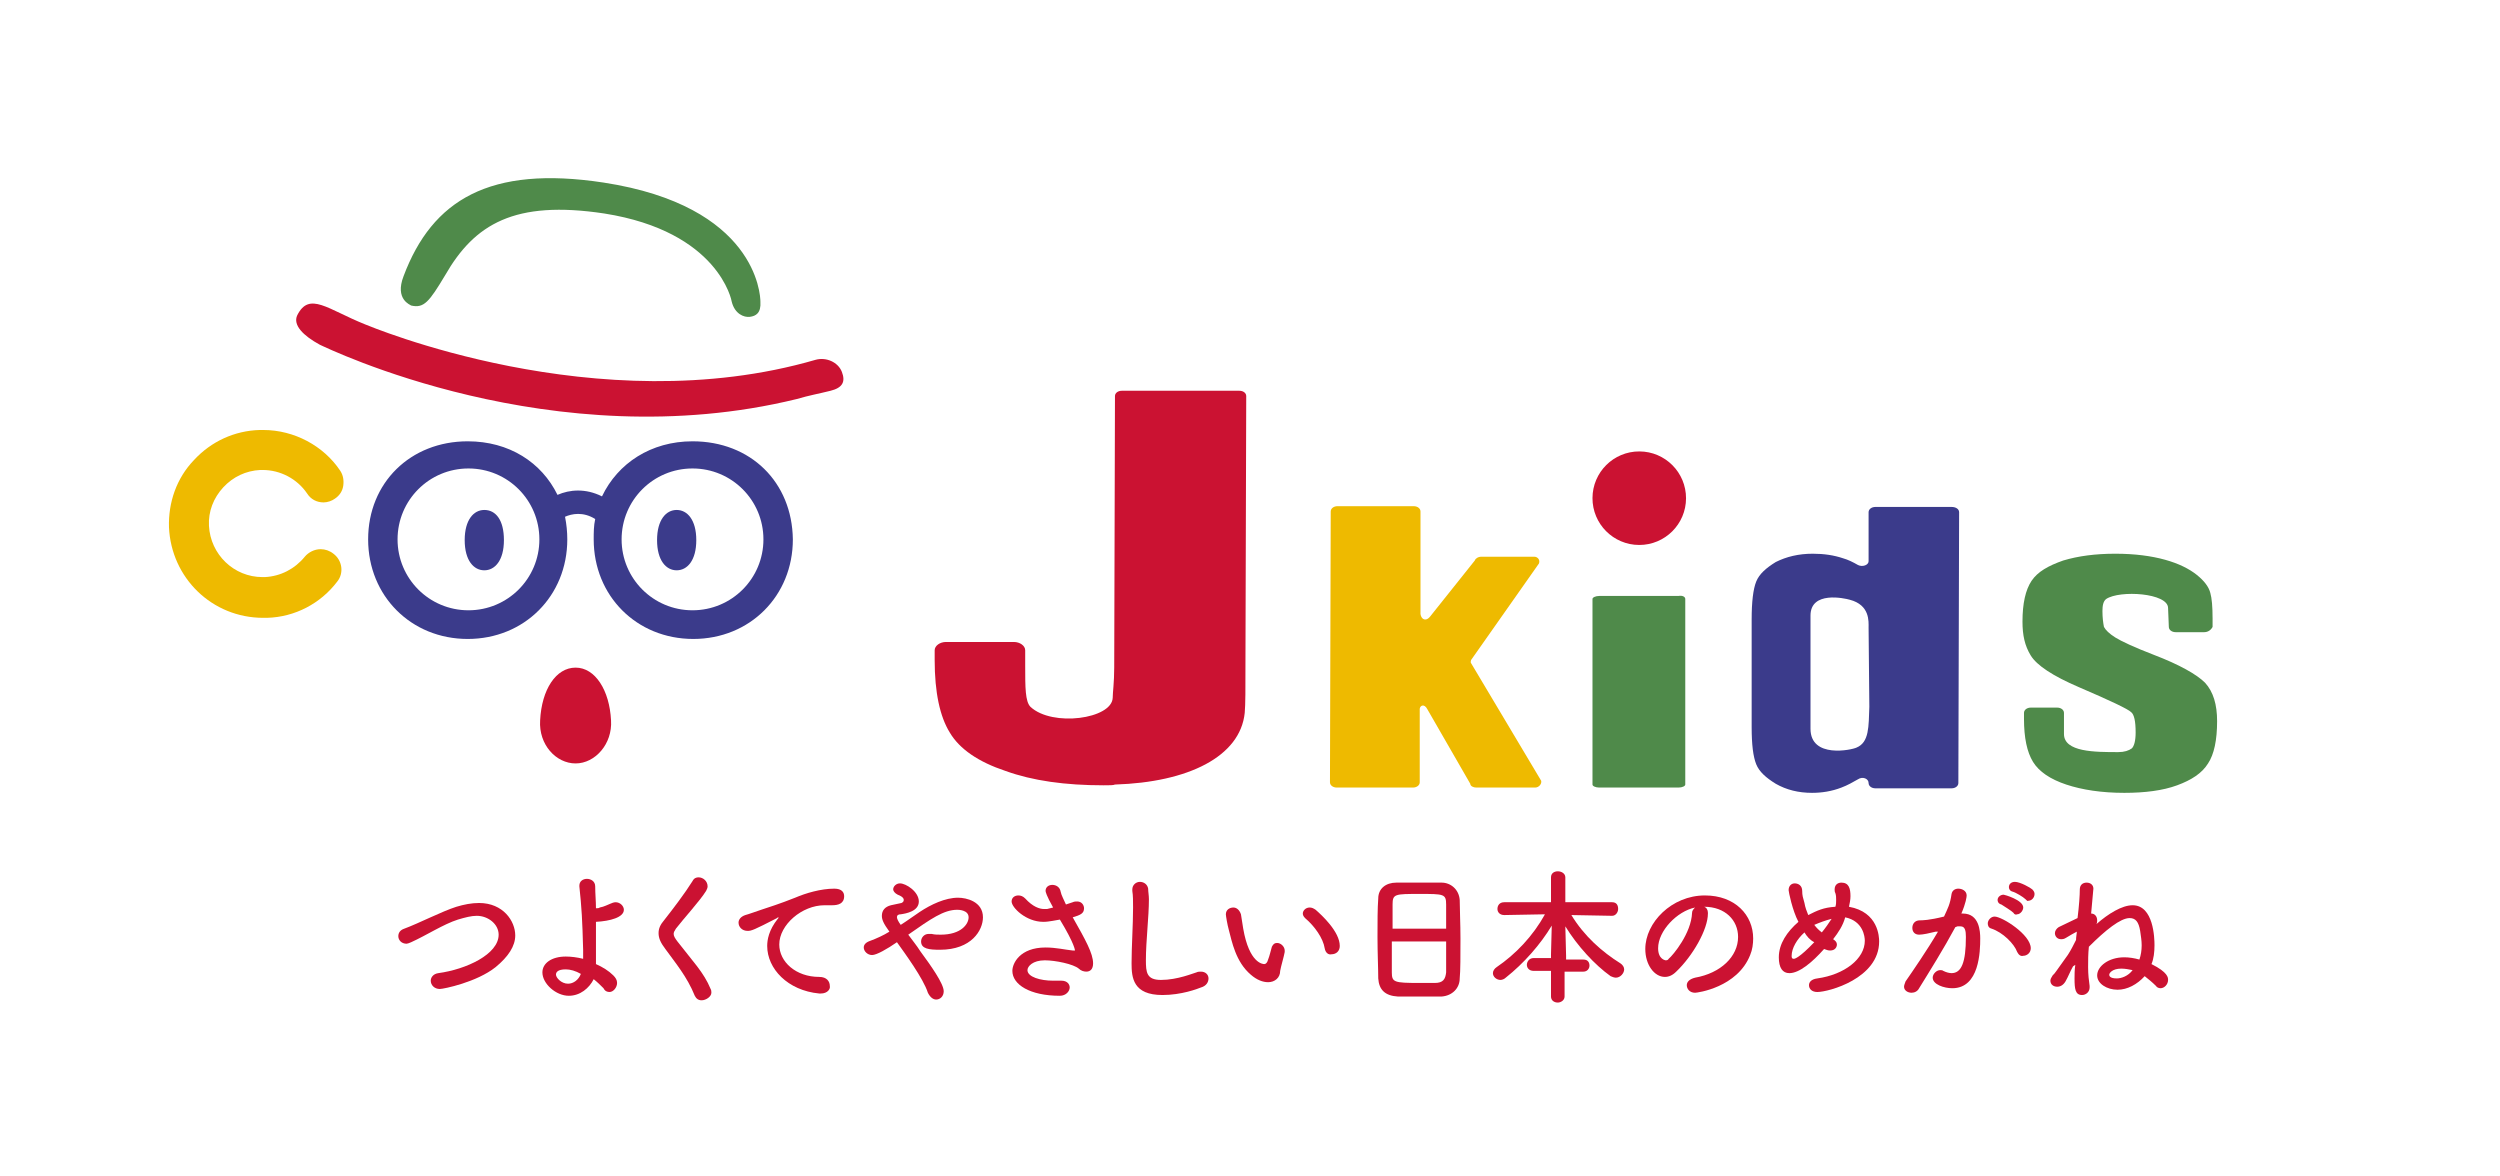 <?xml version="1.0" encoding="utf-8"?>
<!-- Generator: Adobe Illustrator 21.0.2, SVG Export Plug-In . SVG Version: 6.00 Build 0)  -->
<svg version="1.1" id="レイヤー_1" xmlns="http://www.w3.org/2000/svg" xmlns:xlink="http://www.w3.org/1999/xlink" x="0px"
	 y="0px" width="331.4px" height="155.9px" viewBox="0 0 331.4 155.9" style="enable-background:new 0 0 331.4 155.9;"
	 xml:space="preserve">
<style type="text/css">
	.st0{fill:#CB1232;}
	.st1{fill:#EEBA00;}
	.st2{fill:#4F8A4A;}
	.st3{fill:#3B3B8B;}
</style>
<g>
	<g>
		<path class="st0" d="M58.3,131.1c-0.7,0-1.2-0.5-1.2-1.1c0-0.4,0.3-0.9,1-1c3.7-0.5,8-2.5,8-5.1c0-1.4-1.4-2.5-2.9-2.5
			c-0.7,0-1.5,0.2-2.5,0.5c-1.9,0.6-4.2,2.1-6.2,3c-0.2,0.1-0.5,0.2-0.6,0.2c-0.7,0-1.1-0.5-1.1-1c0-0.4,0.2-0.8,0.8-1
			c1.9-0.7,5-2.3,6.9-2.9c1-0.3,2-0.5,3-0.5c3.2,0,4.8,2.4,4.8,4.3c0,1.4-0.9,2.8-2.6,4.2C63.2,130.2,58.8,131.1,58.3,131.1z"/>
		<path class="st0" d="M75.4,132c-1.7,0-3.5-1.6-3.5-3.1c0-1.2,1.2-2.1,3.1-2.1c0.7,0,1.5,0.1,2.3,0.3c0-0.4,0-0.9,0-1.2
			c-0.1-3.9-0.2-5.6-0.5-8.4c0,0,0-0.1,0-0.1c0-0.6,0.5-0.9,1-0.9c0.5,0,1.1,0.3,1.1,1c0,1,0.1,1.9,0.1,2.9c0.2,0,0.4,0,0.5-0.1
			c0.6-0.1,1.1-0.4,1.4-0.5c0.2-0.1,0.5-0.2,0.7-0.2c0.6,0,1.1,0.5,1.1,1c0,1-1.8,1.5-3.7,1.6c0,1,0,2.2,0,3.5c0,0.5,0,1.3,0,2.1
			c0.9,0.4,1.7,0.9,2.3,1.5c0.3,0.3,0.5,0.6,0.5,1c0,0.6-0.5,1.2-1,1.2c-0.3,0-0.6-0.1-0.8-0.5c-0.4-0.4-0.8-0.8-1.3-1.2
			C78.1,131,76.9,132,75.4,132z M75,128.5c-1.1,0-1.3,0.4-1.3,0.7c0,0.4,0.7,1.2,1.6,1.2c0.7,0,1.4-0.5,1.7-1.3
			C76.3,128.7,75.6,128.5,75,128.5z"/>
		<path class="st0" d="M93,132.6c-0.4,0-0.7-0.2-0.9-0.6c-1-2.5-2.6-4.4-3.9-6.2c-0.6-0.8-0.9-1.4-0.9-2.1c0-0.6,0.2-1.1,0.8-1.8
			c1.1-1.4,2.7-3.5,3.7-5.1c0.2-0.4,0.5-0.5,0.8-0.5c0.6,0,1.2,0.5,1.2,1.2c0,0.2-0.1,0.4-0.2,0.6c-0.8,1.3-3,3.7-4,5
			c-0.2,0.3-0.3,0.5-0.3,0.7c0,0.3,0.2,0.6,0.5,1c2,2.6,3.5,4.1,4.4,6.3c0.1,0.2,0.1,0.3,0.1,0.5C94.3,132.1,93.6,132.6,93,132.6z"
			/>
		<path class="st0" d="M108.8,131.7c-0.1,0-0.1,0-0.2,0c-4.2-0.4-6.9-3.3-6.9-6.3c0-0.8,0.2-2.1,1.4-3.6c0.1-0.1,0.1-0.1,0.1-0.2
			c0,0,0,0,0,0c-0.1,0-0.1,0-0.2,0.1c-3.1,1.6-3.4,1.7-3.9,1.7c-0.7,0-1.2-0.5-1.2-1.1c0-0.4,0.3-0.8,0.9-1c0.4-0.1,1.5-0.5,2.1-0.7
			c0.9-0.3,2.5-0.8,4.5-1.6c1.4-0.6,3.4-1.2,5.2-1.2c1,0,1.3,0.5,1.3,1c0,1-0.8,1.2-1.6,1.2c-0.1,0-0.3,0-0.5,0c-0.2,0-0.3,0-0.5,0
			c-3,0-6,2.6-6,5.2c0,2.3,2.2,4.3,5.3,4.3c1,0,1.4,0.6,1.4,1.2C110.1,131.1,109.7,131.7,108.8,131.7z"/>
		<path class="st0" d="M115.6,126.6c-0.6,0-1.1-0.5-1.1-1c0-0.4,0.3-0.7,0.9-0.9c0.8-0.3,1.7-0.7,2.5-1.2c-0.8-1.1-1-1.6-1-2.1
			c0-0.7,0.4-1.2,1.2-1.4c0.4-0.1,1-0.2,1.4-0.3c0.2-0.1,0.3-0.2,0.3-0.4c0-0.1,0-0.4-0.8-0.7c-0.4-0.2-0.6-0.5-0.6-0.7
			c0-0.4,0.4-0.8,0.9-0.8c0.8,0,2.5,1.1,2.5,2.4c0,1.3-1.7,1.6-2.4,1.7c-0.3,0-0.5,0.1-0.5,0.4c0,0.2,0.2,0.6,0.5,1
			c0.8-0.5,1.6-1.1,2.5-1.7c1.5-1,3.4-1.9,5.1-1.9c1.1,0,3.3,0.5,3.3,2.6c0,1.7-1.5,4.3-5.7,4.3c-1.4,0-2.5-0.1-2.5-1.1
			c0-0.5,0.4-1,1-1c0.1,0,0.2,0,0.4,0c0.4,0.1,0.8,0.1,1.2,0.1c2.7,0,3.7-1.4,3.7-2.3c0-1-1.4-1-1.5-1c-1.8,0-3.5,1.2-6.5,3.3
			c0.5,0.7,1.1,1.4,1.6,2.2c1.4,1.9,3.1,4.3,3.1,5.3c0,0.7-0.5,1.1-1,1.1c-0.4,0-0.8-0.3-1.1-0.9c-0.6-1.9-3.1-5.3-4.1-6.7
			C117.6,125.8,116.2,126.6,115.6,126.6z"/>
		<path class="st0" d="M139.6,120.3c-0.9-1.6-1-2.1-1-2.2c0-0.5,0.4-0.8,0.9-0.8c0.5,0,1,0.3,1.1,0.9c0.1,0.5,0.4,1,0.7,1.7
			c0.3-0.1,0.6-0.2,0.9-0.3c0.2-0.1,0.4-0.1,0.6-0.1c0.6,0,0.9,0.5,0.9,0.9c0,0.7-0.5,0.9-1.5,1.2c1.7,3,2.7,4.8,2.7,6.1
			c0,0.8-0.4,1.1-0.9,1.1c-0.3,0-0.7-0.1-1-0.4c-0.7-0.6-3.1-1.1-4.5-1.1c-1.6,0-2.3,0.8-2.3,1.3c0,0.9,1.7,1.4,3.4,1.4
			c0.3,0,0.6,0,0.9,0c0.1,0,0.1,0,0.2,0c0.8,0,1.1,0.5,1.1,0.9c0,0.5-0.5,1.1-1.3,1.1c-4,0-6.3-1.5-6.3-3.3c0-1,1-3.1,4.4-3.1
			c1.4,0,2.6,0.3,3.6,0.4c0.1,0,0.1,0,0.2,0c0,0,0.1,0,0.1,0c0,0,0-0.8-2-4.1c-1.6,0.3-1.9,0.3-2.2,0.3c-2.3,0-4.2-1.9-4.2-2.7
			c0-0.5,0.4-0.8,0.9-0.8c0.3,0,0.6,0.1,0.9,0.4c1,1.1,1.9,1.4,2.5,1.4c0.1,0,0.3,0,0.4,0L139.6,120.3z"/>
		<path class="st0" d="M154.1,131.9c-3.9,0-4.1-2.3-4.1-4.2c0-2.2,0.2-5.1,0.2-7.4c0-0.8,0-1.6-0.1-2.2c0-0.1,0-0.1,0-0.2
			c0-0.6,0.5-1,1-1c0.5,0,1,0.3,1.1,0.9c0,0.4,0.1,0.9,0.1,1.4c0,2.4-0.4,5.5-0.4,8.1c0,1.6,0.1,2.6,2,2.6c2.2,0,4.3-0.9,4.7-1
			c0.2-0.1,0.4-0.1,0.6-0.1c0.6,0,1,0.4,1,0.9c0,0.5-0.3,1-1,1.2C158.7,131.1,156.6,131.9,154.1,131.9z"/>
		<path class="st0" d="M168.1,130.2c-0.7,0-1.5-0.3-2.3-1c-2-1.7-2.5-4.4-2.9-5.9c-0.2-0.7-0.4-1.9-0.4-2.1c0-0.6,0.5-0.9,1-0.9
			c0.4,0,0.8,0.3,1,0.9c0.1,0.6,0.2,1.3,0.3,1.9c0.8,4.6,2.6,4.7,2.8,4.7c0.2,0,0.4-0.2,0.5-0.6c0.2-0.5,0.3-1,0.5-1.7
			c0.2-0.4,0.4-0.5,0.7-0.5c0.5,0,1,0.5,1,1c0,0.1,0,0.1,0,0.2c-0.1,0.6-0.5,1.9-0.6,2.5C169.7,129.6,169,130.2,168.1,130.2z
			 M175.6,125.7c-0.2-1.3-1.3-2.9-2.6-4c-0.2-0.2-0.3-0.4-0.3-0.6c0-0.4,0.4-0.8,0.9-0.8c0.3,0,0.5,0.1,0.8,0.3
			c0.8,0.7,3.2,2.9,3.2,4.8c0,0.7-0.5,1.1-1.1,1.1C176.1,126.6,175.7,126.3,175.6,125.7z"/>
		<path class="st0" d="M191.1,132.1c-0.9,0-1.9,0-3,0c-1,0-2,0-2.8,0c-1.7-0.1-2.5-0.9-2.6-2.4c0-1.3-0.1-3.4-0.1-5.5
			c0-1.9,0-3.8,0.1-5.1c0-1.3,1-2.1,2.4-2.1c0.7,0,2,0,3.3,0c1,0,2.1,0,2.7,0c1.2,0,2.3,0.9,2.4,2.3c0,1.2,0.1,3.2,0.1,5.1
			c0,2.2,0,4.3-0.1,5.3C193.5,131,192.5,132,191.1,132.1z M191.7,123.1c0-1.2,0-2.4,0-3.2c0-1.4-0.3-1.4-3.5-1.4
			c-3.3,0-3.6,0-3.6,1.4c0,0.8,0,1.9,0,3.2H191.7z M184.5,124.8c0,1.6,0,3.2,0,4.1c0,1.3,0.3,1.4,3.6,1.4c0.8,0,1.5,0,2.1,0
			c1.1,0,1.4-0.5,1.5-1.4c0-1,0-2.5,0-4.1H184.5z"/>
		<path class="st0" d="M207.4,128.7v3.4c0,0.5-0.5,0.8-0.9,0.8c-0.5,0-0.9-0.3-0.9-0.8v-3.4h-2.3c-0.6,0-0.9-0.4-0.9-0.8
			c0-0.4,0.3-0.9,0.9-0.9h2.3v-0.5l0.1-3.8c-1.5,2.5-3.7,5-6.1,6.9c-0.2,0.2-0.5,0.3-0.7,0.3c-0.5,0-1-0.4-1-0.9
			c0-0.3,0.2-0.6,0.5-0.8c2.5-1.7,4.8-4.1,6.4-7l-5.4,0.1h0c-0.6,0-0.9-0.4-0.9-0.8c0-0.5,0.3-0.9,0.9-0.9h6.2v-3.3
			c0-0.6,0.5-0.8,0.9-0.8c0.5,0,1,0.3,1,0.8v3.3h6.2c0.6,0,0.8,0.4,0.8,0.9c0,0.4-0.3,0.9-0.8,0.9h0l-5.4-0.1
			c1.7,2.8,4.1,4.9,6.5,6.4c0.3,0.2,0.5,0.5,0.5,0.8c0,0.5-0.5,1.1-1.1,1.1c-0.2,0-0.5-0.1-0.7-0.2c-2.1-1.5-4.4-4-6-6.6l0.1,3.9
			v0.5h2.3c0.6,0,0.8,0.4,0.8,0.8c0,0.4-0.3,0.8-0.8,0.8H207.4z"/>
		<path class="st0" d="M230.4,124.2c0-2.2-1.7-4-4.5-4c0,0,0,0,0,0c0.3,0.1,0.5,0.4,0.5,0.8c0,0,0,0.1,0,0.1c0,2.1-2,5.6-4.2,7.7
			c-0.5,0.5-1,0.7-1.5,0.7c-1.4,0-2.6-1.6-2.6-3.7c0-3.5,3.5-7.1,7.9-7.1c4,0,6.4,2.6,6.4,5.7c0,0.7-0.1,1.5-0.4,2.2
			c-1.7,4.3-7,5-7.3,5c-0.7,0-1.1-0.5-1.1-1c0-0.4,0.3-0.8,1.1-1C228.1,129,230.4,126.8,230.4,124.2z M224.7,120.3
			c-2.4,0.5-4.9,3.1-4.9,5.4c0,1.5,1,1.6,1,1.6c0.1,0,0.3,0,0.4-0.2c0.6-0.5,3-3.4,3.1-6.1C224.3,120.7,224.5,120.5,224.7,120.3z"/>
		<path class="st0" d="M243,124.5c0.3,0.2,0.5,0.4,0.5,0.7c0,0.3-0.2,0.8-0.9,0.8c-0.3,0-0.5-0.1-0.8-0.2c-1.6,1.8-3.3,3.2-4.6,3.2
			c-0.9,0-1.4-0.7-1.4-2.1c0-1.8,1.1-3.4,2.6-4.7c-0.8-1.5-1.3-4-1.3-4.2c0-0.6,0.4-0.9,0.8-0.9c0.5,0,1,0.3,1,1
			c0,0.6,0.1,0.9,0.3,1.6c0.1,0.6,0.3,1.1,0.5,1.6c1.2-0.6,2-1,3.6-1.1c0.1-0.3,0.1-0.6,0.1-0.9c0-0.3,0-0.6-0.1-0.9
			c-0.1-0.2-0.1-0.3-0.1-0.5c0-0.6,0.4-0.9,0.9-0.9c1,0,1.2,0.8,1.2,1.8c0,0.5-0.1,0.9-0.2,1.4c3.9,0.7,4,4,4,4.6
			c0,4.9-6.7,6.7-8.2,6.7c-0.7,0-1.1-0.4-1.1-0.9c0-0.4,0.3-0.8,1.1-0.9c3.6-0.5,6.3-2.6,6.3-5c0-0.5-0.2-2.6-2.6-3.1
			C244.3,122.7,243.7,123.6,243,124.5z M239.2,123.6c-1,0.9-1.7,2.1-1.7,3.1c0,0.2,0,0.4,0.3,0.4c0.1,0,0.7-0.1,2.7-2.2
			C239.9,124.6,239.5,124.1,239.2,123.6z M240.5,122.6c0.3,0.4,0.6,0.7,1,1c0.5-0.6,0.9-1.2,1.3-1.8
			C242,122,241.2,122.3,240.5,122.6L240.5,122.6z"/>
		<path class="st0" d="M256.6,123.5c-0.8,0.2-1.7,0.4-2.2,0.4c-0.6,0-0.9-0.4-0.9-0.9c0-0.5,0.3-1,1-1c0.3,0,1.2,0,3.2-0.5
			c0.5-1.1,0.8-1.6,1-3c0.1-0.5,0.5-0.7,0.9-0.7c0.5,0,1.1,0.3,1.1,0.9c0,0.2-0.1,1-0.7,2.4c0.1,0,0.1,0,0.2,0
			c2.2,0,2.3,2.4,2.3,3.3c0,1.7-0.1,6.6-3.7,6.6c-1.1,0-2.6-0.5-2.6-1.4c0-0.5,0.5-1,1-1c0.1,0,0.3,0,0.4,0.1
			c0.4,0.2,0.8,0.3,1.1,0.3c1.3,0,1.9-1.4,1.9-4.8c0-0.8-0.1-1.4-0.7-1.4c-0.1,0-0.2,0-0.4,0c-0.1,0-0.2,0.1-0.3,0.1
			c-1.5,2.8-3.5,6-4.8,8.1c-0.2,0.4-0.6,0.6-1,0.6c-0.5,0-1-0.3-1-0.8c0-0.2,0.1-0.4,0.2-0.7c0.9-1.3,2.9-4.2,4.3-6.6L256.6,123.5z
			 M267.4,126.2c-0.4-1.1-1.9-2.6-3.4-3.1c-0.4-0.1-0.5-0.4-0.5-0.7c0-0.4,0.4-0.9,0.9-0.9c1,0,4.8,2.4,4.8,4.2c0,0.6-0.5,1-1,1
			C267.9,126.8,267.6,126.6,267.4,126.2z M266.9,121c-0.3-0.3-1.3-0.9-1.6-1.1c-0.4-0.1-0.5-0.4-0.5-0.6c0-0.4,0.4-0.7,0.8-0.7
			c0.1,0,2.6,0.7,2.6,1.7c0,0.4-0.4,0.9-0.8,0.9C267.2,121.3,267,121.2,266.9,121z M268.5,119.2c-0.3-0.3-1.3-0.9-1.7-1
			c-0.4-0.1-0.5-0.4-0.5-0.6c0-0.4,0.3-0.7,0.8-0.7c0.7,0,2.1,0.8,2.3,1c0.2,0.2,0.3,0.4,0.3,0.6c0,0.5-0.4,0.9-0.8,0.9
			C268.8,119.5,268.7,119.4,268.5,119.2z"/>
		<path class="st0" d="M274.8,128.1c-0.4,0.7-0.6,1.3-1,2c-0.3,0.5-0.7,0.7-1.1,0.7c-0.5,0-0.9-0.3-0.9-0.8c0-0.2,0.1-0.4,0.3-0.7
			c0.2-0.2,0.3-0.3,0.5-0.6c0.5-0.7,1-1.4,1.5-2.1c0.4-0.6,0.8-1.4,1.1-2c0-0.4,0.1-0.8,0.1-1.1c-0.4,0.2-0.9,0.5-1.4,0.8
			c-0.3,0.2-0.5,0.2-0.7,0.2c-0.5,0-0.8-0.4-0.8-0.8c0-0.3,0.2-0.6,0.5-0.8c0.8-0.4,1.7-0.8,2.5-1.2c0.2-1.6,0.3-3,0.3-3.8
			c0-0.6,0.4-0.9,0.9-0.9c0.5,0,0.9,0.3,0.9,0.8c0,0,0,0-0.3,3.3c0.5,0,0.8,0.4,0.8,0.9c0,0.2,0,0.3-0.1,0.5
			c1.6-1.4,3.4-2.5,4.8-2.5c2.8,0,2.9,4.4,2.9,5.3c0,0.9-0.1,1.8-0.4,2.5c2.2,1.1,2.2,1.8,2.2,2.1c0,0.6-0.5,1.1-1,1.1
			c-0.2,0-0.5-0.1-0.6-0.3c-0.5-0.5-1-0.9-1.5-1.3c-1,1.1-2.3,1.8-3.6,1.8c-1.4,0-2.7-0.8-2.7-1.9c0-1.2,1.5-2.4,3.6-2.4
			c0.6,0,1.3,0.1,2,0.3c0.2-0.6,0.3-1.2,0.3-1.9c0-0.6-0.1-1.2-0.2-1.9c-0.2-1.2-0.6-1.7-1.4-1.7c-1.2,0-3.2,1.6-5.4,3.8
			c-0.1,0.9-0.1,1.9-0.1,2.7c0,1,0.1,1.8,0.2,2.5c0,0.1,0,0.1,0,0.2c0,0.6-0.5,1-1,1c-0.9,0-1-0.8-1-2.2c0-0.5,0-1.1,0.1-1.8
			L274.8,128.1z M281.2,128.4c-1.2,0-1.6,0.6-1.6,0.8c0,0.1,0,0.5,1,0.5c0.6,0,1.5-0.3,2.1-1.1C282.2,128.5,281.7,128.4,281.2,128.4
			z"/>
	</g>
	<g>
		<path class="st1" d="M204,74.7l-9,12.8c0,0.1-0.1,0.3,0,0.4l9.3,15.6c0.1,0.4-0.3,0.9-0.8,0.9l-7.8,0c-0.4,0-0.8-0.2-0.8-0.5
			l-5.7-9.9c-0.4-0.8-1.1-0.5-1,0.2l0,9.5c0,0.4-0.4,0.7-0.9,0.7l-10.1,0c-0.5,0-0.9-0.3-0.9-0.7l0.1-35.9c0-0.4,0.4-0.7,0.9-0.7
			l10.1,0c0.5,0,0.9,0.3,0.9,0.7l0,13.3c-0.1,0.8,0.6,1.5,1.3,0.6l5.9-7.4c0.1-0.3,0.5-0.5,0.8-0.5l7.1,0
			C203.8,73.8,204.2,74.2,204,74.7z"/>
		<path class="st2" d="M223.4,79.4l0,24.6c0,0.2-0.4,0.4-0.9,0.4l-10.5,0c-0.5,0-0.9-0.2-0.9-0.4l0-24.6c0-0.2,0.4-0.4,0.9-0.4
			l10.5,0C223,78.9,223.4,79.1,223.4,79.4z"/>
		<path class="st3" d="M259.7,67.9l-0.1,35.9c0,0.4-0.4,0.7-0.9,0.7l-10.1,0c-0.5,0-0.9-0.3-0.9-0.7l0,0c0-0.6-0.8-0.9-1.4-0.5
			c-0.7,0.4-1.4,0.8-2.2,1.1c-1.3,0.5-2.6,0.7-3.9,0.7c-1.8,0-3.4-0.4-4.8-1.2c-1.3-0.8-2.2-1.6-2.6-2.6c-0.4-1-0.6-2.6-0.6-4.9
			l0-14.3c0-2.3,0.2-4,0.6-5c0.4-1,1.3-1.8,2.6-2.6c1.4-0.7,3-1.1,4.9-1.1c1.5,0,2.8,0.2,4,0.6c0.7,0.2,1.3,0.5,2,0.9
			c0.6,0.3,1.4,0,1.4-0.5l0-6.5c0-0.4,0.4-0.7,0.9-0.7l10.1,0C259.3,67.2,259.7,67.5,259.7,67.9z M247.7,83.2c0-0.8,0.2-3-2.5-3.7
			c-0.7-0.2-5.2-1.2-5.2,2.1l0,15c0,4,5.5,2.8,6.1,2.5c1.7-0.7,1.6-2.8,1.7-5.4L247.7,83.2z"/>
		<path class="st2" d="M292.2,83.8l-3.8,0c-0.5,0-0.9-0.3-0.9-0.7l-0.1-2.5c0-2-6.4-2.4-8.2-1.2c-0.4,0.3-0.5,0.9-0.5,1.6
			c0,0.9,0.1,1.6,0.2,2.1c0.2,0.4,0.7,0.9,1.5,1.4c0.8,0.5,2.5,1.3,5.1,2.3c3.4,1.3,5.7,2.6,6.8,3.7c1.1,1.2,1.6,2.9,1.6,5.1
			c0,2.5-0.4,4.4-1.2,5.6c-0.8,1.3-2.2,2.2-4.1,2.9c-1.9,0.7-4.3,1-7,1c-3,0-5.6-0.4-7.7-1.1c-2.1-0.7-3.6-1.7-4.4-3
			c-0.8-1.3-1.2-3.2-1.2-5.7l0-0.8c0-0.4,0.4-0.7,0.9-0.7l3.5,0c0.5,0,0.9,0.3,0.9,0.7l0,2.8c0,2.4,4.1,2.4,7.2,2.4
			c0.8,0,1.4-0.2,1.8-0.5c0.3-0.3,0.5-1,0.5-2.1c0-1.5-0.2-2.4-0.6-2.7c-0.4-0.4-2.7-1.5-6.9-3.3c-3.5-1.5-5.6-2.9-6.4-4.2
			c-0.8-1.3-1.1-2.7-1.1-4.5c0-2.4,0.4-4.2,1.2-5.4c0.8-1.2,2.2-2,4.2-2.7c2-0.6,4.3-0.9,6.9-0.9c2.6,0,4.8,0.3,6.6,0.8
			c1.8,0.5,3.2,1.2,4.2,2c1,0.8,1.6,1.6,1.8,2.4c0.2,0.7,0.3,1.8,0.3,3.4l0,1.1C293.1,83.5,292.7,83.8,292.2,83.8z"/>
		<path class="st0" d="M146.3,104.1c-5.1,0-9.4-0.6-13-1.9c-3.6-1.2-6.1-2.9-7.4-5.1c-1.3-2.1-2-5.3-2-9.6l0-1.3
			c0-0.6,0.7-1.1,1.5-1.1l9,0c0.8,0,1.5,0.5,1.5,1.1l0,2.1c0,2.8,0,4.7,0.7,5.4c2.9,2.7,10.8,1.6,10.9-1.2c0-0.7,0.2-2,0.2-4l0.1-36
			c0-0.4,0.4-0.7,0.9-0.7l15.6,0c0.5,0,0.9,0.3,0.9,0.7l-0.1,34.2c0,5.2,0,6.5-0.1,7.8c-0.6,5.8-7.5,9.2-17.2,9.5
			C147.6,104.1,147.1,104.1,146.3,104.1z"/>
		
			<ellipse transform="matrix(2.646992e-03 -1 1 2.646992e-03 150.625 283.166)" class="st0" cx="217.3" cy="66.1" rx="6.2" ry="6.2"/>
	</g>
	<path class="st1" d="M44.2,73.4c-0.5-0.4-1.1-0.6-1.7-0.6c-0.8,0-1.6,0.4-2.1,1c-1.3,1.6-3.2,2.6-5.3,2.7c-0.1,0-0.2,0-0.3,0
		c-3.8,0-6.9-3-7.1-6.8c-0.1-1.9,0.6-3.7,1.9-5.1c1.3-1.4,3-2.2,4.9-2.3l0.3,0c2.4,0,4.6,1.2,5.9,3.1c0.5,0.8,1.3,1.2,2.2,1.2
		c0.5,0,1.1-0.2,1.5-0.5c0.6-0.4,1-1,1.1-1.7c0.1-0.7,0-1.4-0.4-2C42.9,59.1,39,57,34.9,57c-0.2,0-0.3,0-0.5,0
		c-3.3,0.1-6.4,1.5-8.7,4c-2.3,2.4-3.4,5.6-3.3,8.9c0.3,6.7,5.7,12,12.5,12c0.2,0,0.3,0,0.5,0c3.7-0.1,7.1-1.9,9.3-4.8
		C45.6,76,45.4,74.3,44.2,73.4z"/>
	<g>
		<path class="st3" d="M66.8,71.6c0,2.7-1.2,4-2.6,4c-1.4,0-2.6-1.3-2.6-4c0-2.7,1.2-4,2.6-4C65.7,67.6,66.8,68.9,66.8,71.6z"/>
		<path class="st3" d="M92.3,71.6c0,2.7-1.2,4-2.6,4c-1.4,0-2.6-1.3-2.6-4c0-2.7,1.2-4,2.6-4C91.1,67.6,92.3,68.9,92.3,71.6z"/>
	</g>
	<path class="st2" d="M54.5,40.5c1.7,0.4,2.4-0.5,4.5-4c3.9-6.8,9.2-10,21.1-8.2C95.3,30.7,97,39.9,97,40c0.4,1.6,1.6,2.1,2.4,2
		c0.8-0.1,1.5-0.5,1.4-2c0-1-0.6-12.7-20.8-15.8c-15.1-2.3-22.7,2.3-26.5,12.4C52.3,39.7,54.4,40.4,54.5,40.5z"/>
	<path class="st0" d="M81,95.5c0.2,3.1-2.1,5.7-4.7,5.7c-2.6,0-4.9-2.5-4.7-5.7c0.2-4.1,2.1-7,4.7-7C78.9,88.5,80.8,91.5,81,95.5z"
		/>
	<path class="st0" d="M105.6,52.9c-32.3,7.9-62.3-6.8-63.2-7.2c-2.2-1.2-3.6-2.6-3-3.9c1.6-3.2,4-0.8,9,1.2
		c0.3,0.1,30.8,13.1,59.7,4.7c1.4-0.4,3,0.3,3.5,1.6c0.5,1.3,0.1,2.1-1.5,2.5C108.5,52.2,107.3,52.4,105.6,52.9z"/>
	<path class="st3" d="M91.8,58.5c-5.5,0-9.9,2.9-12,7.3c-2.2-1.1-4.3-0.9-5.9-0.2c-2.1-4.3-6.4-7.1-11.9-7.1
		c-7.6,0-13.2,5.5-13.2,13c0,7.5,5.7,13.2,13.2,13.2c7.5,0,13.2-5.7,13.2-13.2c0-1-0.1-2-0.3-3c0.9-0.4,2.4-0.7,4,0.3
		c-0.2,0.9-0.2,1.8-0.2,2.7c0,7.5,5.7,13.2,13.2,13.2c7.5,0,13.2-5.7,13.2-13.2C105,63.9,99.5,58.5,91.8,58.5z M71.5,71.5
		c0,5.2-4.2,9.4-9.4,9.4c-5.2,0-9.4-4.2-9.4-9.4c0-5.2,4.2-9.4,9.4-9.4C67.3,62.1,71.5,66.3,71.5,71.5z M91.8,80.9
		c-5.2,0-9.4-4.2-9.4-9.4c0-5.2,4.2-9.4,9.4-9.4s9.4,4.2,9.4,9.4C101.2,76.7,97,80.9,91.8,80.9z"/>
</g>
</svg>
